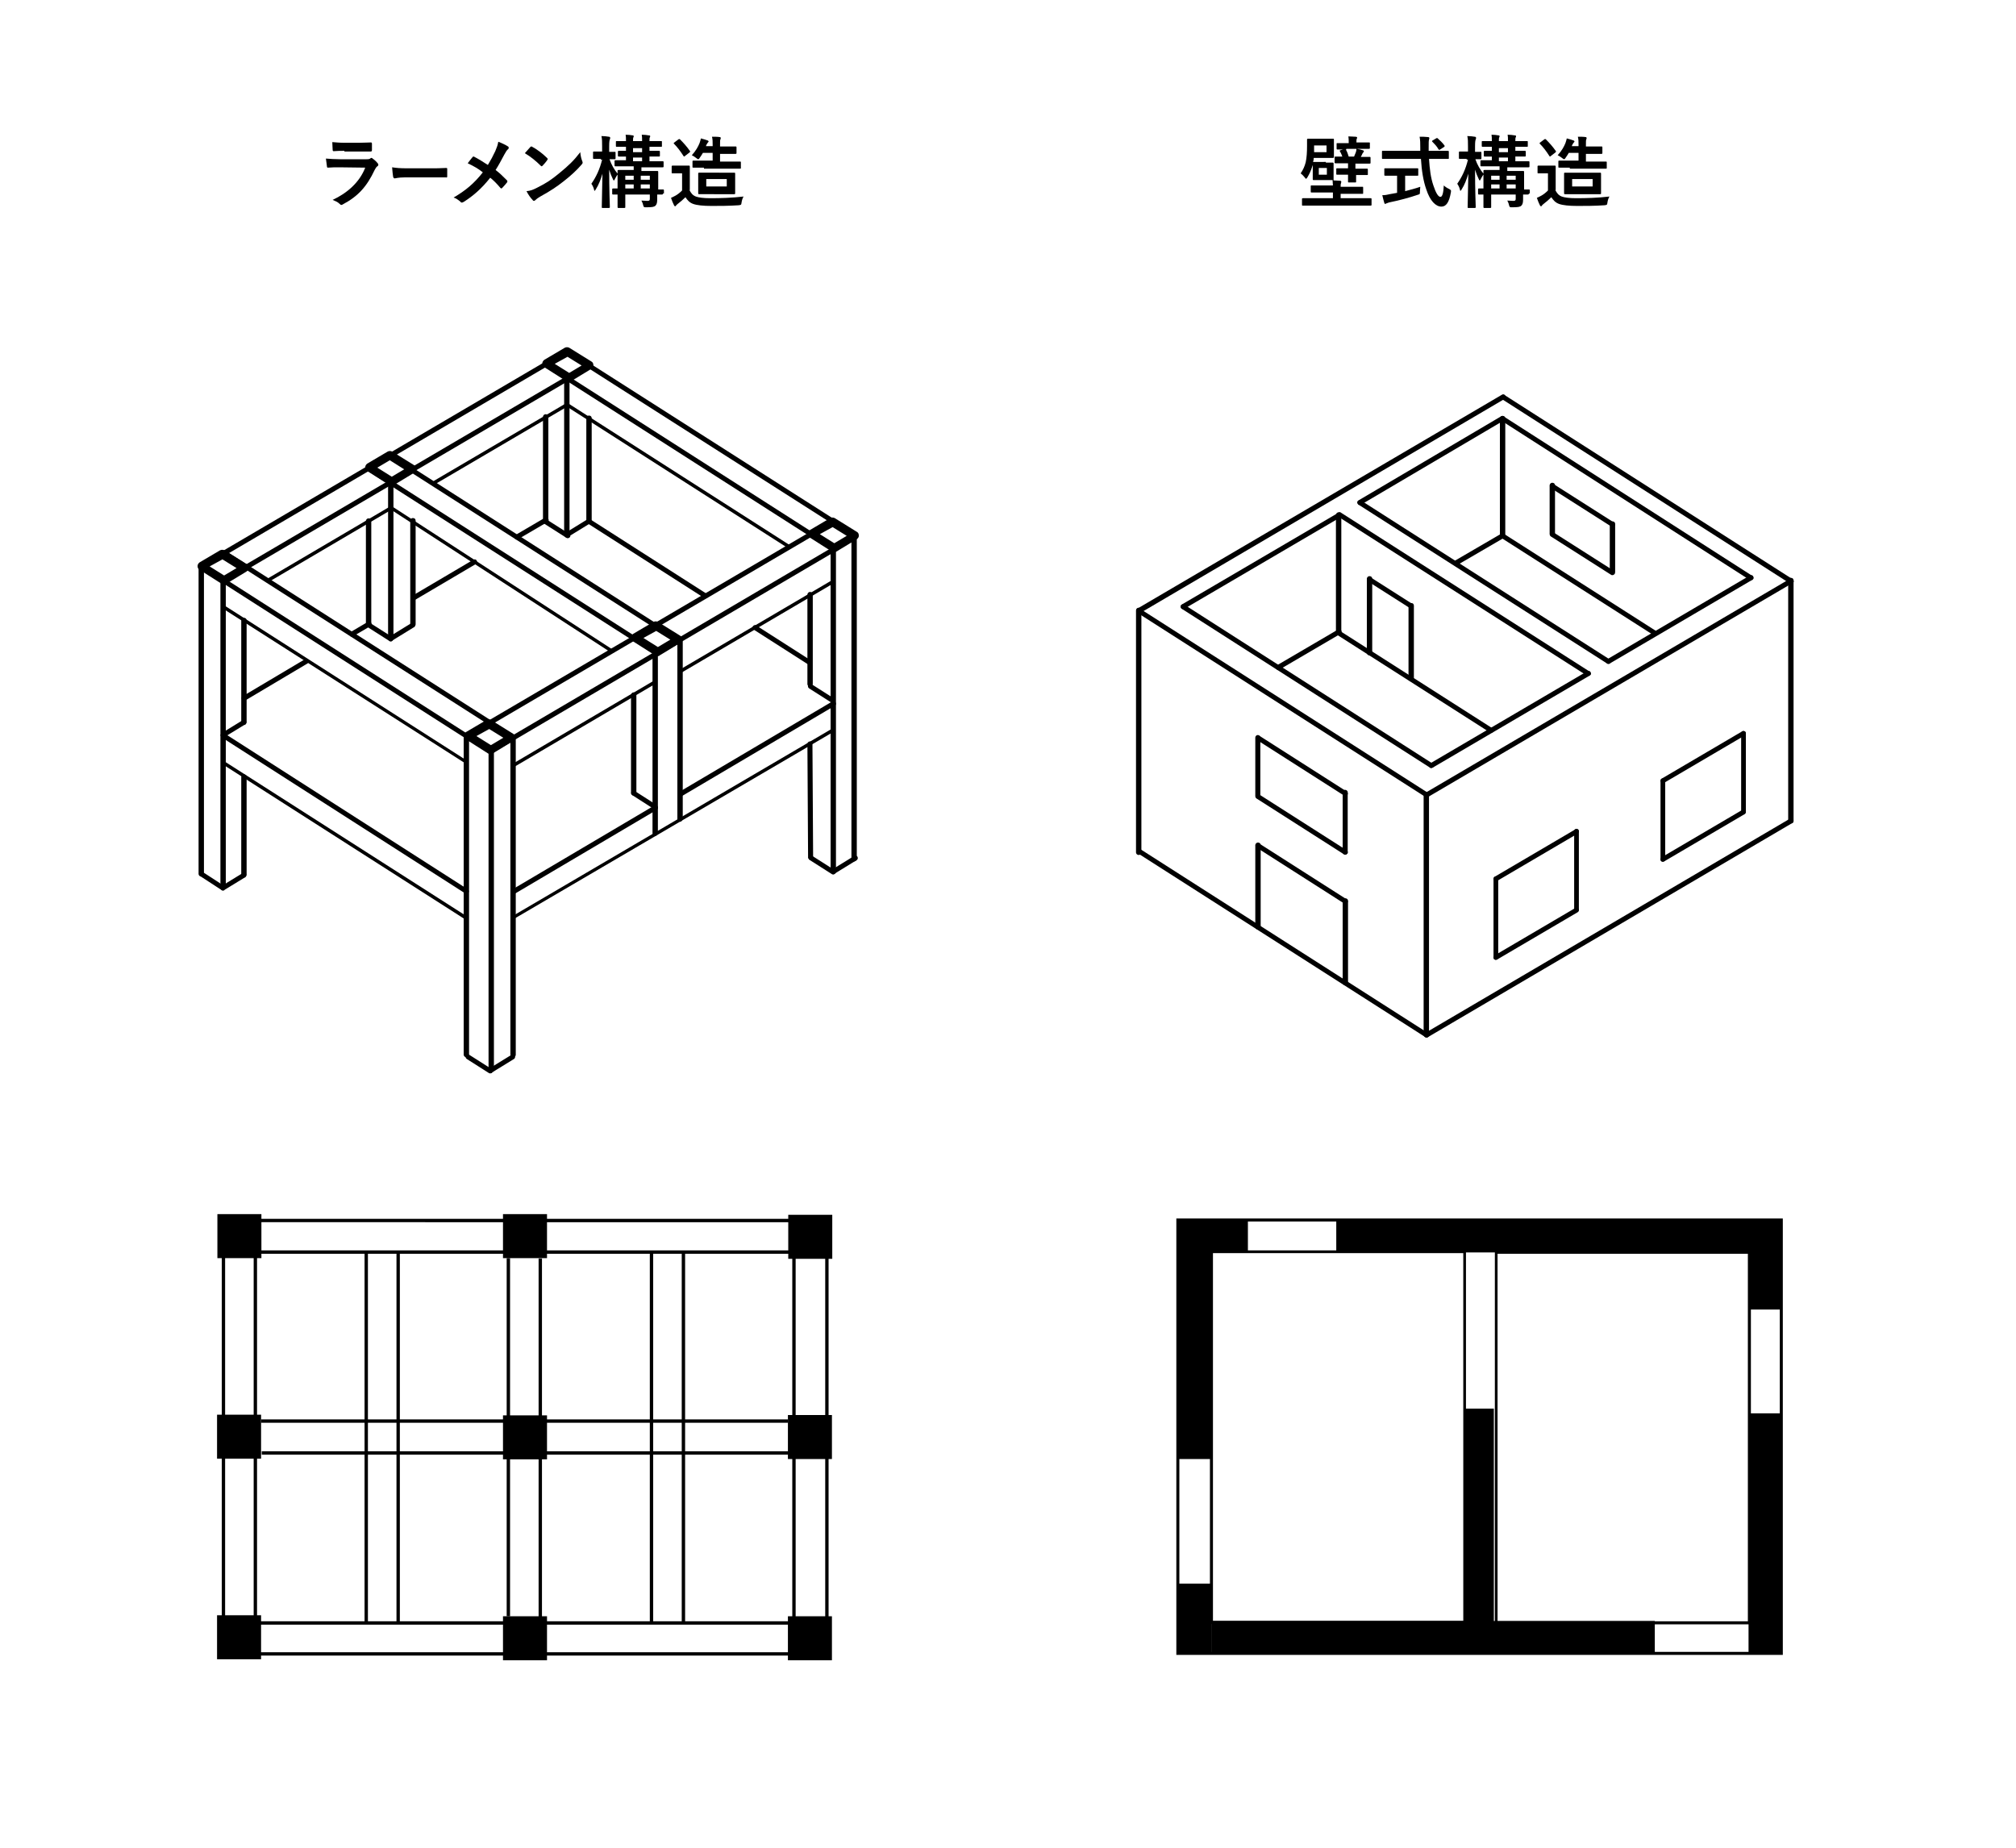 <?xml version="1.0" encoding="utf-8"?>
<!-- Generator: Adobe Illustrator 23.0.1, SVG Export Plug-In . SVG Version: 6.00 Build 0)  -->
<svg version="1.1" id="レイヤー_1" xmlns="http://www.w3.org/2000/svg" xmlns:xlink="http://www.w3.org/1999/xlink" x="0px"
	 y="0px" viewBox="0 0 600 550" style="enable-background:new 0 0 600 550;" xml:space="preserve">
<g>
	<path d="M338.9,254.5c-0.4,0-0.8-0.3-0.8-0.8v-72c0-0.4,0.3-0.8,0.8-0.8s0.8,0.3,0.8,0.8v72C339.7,254.2,339.3,254.5,338.9,254.5z"
		/>
	<path d="M424.6,237.3c-0.1,0-0.3,0-0.4-0.1l-85.7-54.8c-0.3-0.2-0.5-0.7-0.2-1c0.2-0.3,0.7-0.5,1-0.2l85.7,54.8
		c0.3,0.2,0.5,0.7,0.2,1C425.1,237.2,424.8,237.3,424.6,237.3z"/>
	<path d="M533,173.7c-0.1,0-0.3,0-0.4-0.1L447,118.8c-0.3-0.2-0.5-0.7-0.2-1c0.2-0.3,0.7-0.5,1-0.2l85.7,54.8c0.3,0.2,0.5,0.7,0.2,1
		C533.5,173.5,533.3,173.7,533,173.7z"/>
	<path d="M338.9,182.5c-0.3,0-0.5-0.1-0.6-0.4c-0.2-0.4-0.1-0.8,0.3-1L447,117.5c0.4-0.2,0.8-0.1,1,0.3c0.2,0.4,0.1,0.8-0.3,1
		l-108.4,63.7C339.2,182.5,339.1,182.5,338.9,182.5z"/>
	<path d="M424.5,237.4c-0.3,0-0.5-0.1-0.6-0.4c-0.2-0.4-0.1-0.8,0.3-1l108.5-63.7c0.4-0.2,0.8-0.1,1,0.3c0.2,0.4,0.1,0.8-0.3,1
		l-108.5,63.7C424.8,237.3,424.7,237.4,424.5,237.4z"/>
	<path d="M424.6,308.8c-0.1,0-0.3,0-0.4-0.1l-85.7-54.8c-0.3-0.2-0.5-0.7-0.2-1c0.2-0.3,0.7-0.5,1-0.2l85.7,54.8
		c0.3,0.2,0.5,0.7,0.2,1C425.1,308.7,424.9,308.8,424.6,308.8z"/>
	<path d="M424.6,308.8c-0.3,0-0.5-0.1-0.6-0.4c-0.2-0.4-0.1-0.8,0.3-1l108.4-63.7c0.4-0.2,0.8-0.1,1,0.3c0.2,0.4,0.1,0.8-0.3,1
		L425,308.7C424.9,308.8,424.7,308.8,424.6,308.8z"/>
	<path d="M424.5,308.8c-0.4,0-0.8-0.3-0.8-0.8v-71.5c0-0.4,0.3-0.8,0.8-0.8s0.8,0.3,0.8,0.8V308
		C425.3,308.4,424.9,308.8,424.5,308.8z"/>
	<path d="M533,245.1c-0.4,0-0.8-0.3-0.8-0.8l0-71.5c0-0.4,0.3-0.8,0.8-0.8s0.8,0.3,0.8,0.8l0,71.5
		C533.8,244.8,533.5,245.1,533,245.1z"/>
	<path d="M352.1,181.3c-0.3,0-0.5-0.1-0.6-0.4c-0.2-0.4-0.1-0.8,0.3-1l46.4-27.2c0.4-0.2,0.8-0.1,1,0.3c0.2,0.4,0.1,0.8-0.3,1
		l-46.4,27.2C352.3,181.3,352.2,181.3,352.1,181.3z"/>
	<path d="M426,228.6c-0.3,0-0.5-0.1-0.6-0.4c-0.2-0.4-0.1-0.8,0.3-1l46.7-27.4c0.4-0.2,0.8-0.1,1,0.3c0.2,0.4,0.1,0.8-0.3,1
		l-46.7,27.4C426.3,228.5,426.1,228.6,426,228.6z"/>
	<path d="M426,228.6c-0.1,0-0.3,0-0.4-0.1l-73.9-47.3c-0.3-0.2-0.5-0.7-0.2-1c0.2-0.3,0.7-0.5,1-0.2l73.9,47.3
		c0.3,0.2,0.5,0.7,0.2,1C426.5,228.4,426.2,228.6,426,228.6z"/>
	<path d="M521.1,172.7c-0.1,0-0.3,0-0.4-0.1l-73.9-47.4c-0.3-0.2-0.5-0.7-0.2-1c0.2-0.3,0.7-0.5,1-0.2l73.9,47.4
		c0.3,0.2,0.5,0.7,0.2,1C521.6,172.6,521.3,172.7,521.1,172.7z"/>
	<path d="M398.4,188.8c-0.4,0-0.8-0.3-0.8-0.8v-34.7c0-0.4,0.3-0.8,0.8-0.8s0.8,0.3,0.8,0.8v34.7
		C399.2,188.5,398.9,188.8,398.4,188.8z"/>
	<path d="M472.7,201.2c-0.1,0-0.3,0-0.4-0.1l-74-47.3c-0.3-0.2-0.5-0.7-0.2-1c0.2-0.3,0.7-0.5,1-0.2l74,47.3c0.3,0.2,0.5,0.7,0.2,1
		C473.2,201,472.9,201.2,472.7,201.2z"/>
	<path d="M478.7,197.6c-0.1,0-0.3,0-0.4-0.1l-74-47.3c-0.3-0.2-0.5-0.7-0.2-1s0.7-0.5,1-0.2l74,47.3c0.3,0.2,0.5,0.7,0.2,1
		C479.2,197.5,478.9,197.6,478.7,197.6z"/>
	<path d="M447.2,160.2c-0.4,0-0.8-0.3-0.8-0.8v-34.8c0-0.4,0.3-0.8,0.8-0.8s0.8,0.3,0.8,0.8v34.8
		C447.9,159.8,447.6,160.2,447.2,160.2z"/>
	<path d="M380.4,199.4c-0.3,0-0.5-0.1-0.6-0.4c-0.2-0.4-0.1-0.8,0.3-1l18.1-10.6c0.4-0.2,0.8-0.1,1,0.3c0.2,0.4,0.1,0.8-0.3,1
		l-18.1,10.6C380.6,199.4,380.5,199.4,380.4,199.4z"/>
	<path d="M443.8,218.1c-0.1,0-0.3,0-0.4-0.1L398,189c-0.3-0.2-0.5-0.7-0.2-1c0.2-0.3,0.7-0.5,1-0.2l45.4,29c0.3,0.2,0.5,0.7,0.2,1
		C444.3,218,444.1,218.1,443.8,218.1z"/>
	<path d="M404.7,150.3c-0.3,0-0.5-0.1-0.6-0.4c-0.2-0.4-0.1-0.8,0.3-1l42.4-25c0.4-0.2,0.8-0.1,1,0.3c0.2,0.4,0.1,0.8-0.3,1
		l-42.4,25C405,150.3,404.9,150.3,404.7,150.3z"/>
	<path d="M478.7,197.6c-0.3,0-0.5-0.1-0.6-0.4c-0.2-0.4-0.1-0.8,0.3-1l42.4-24.9c0.4-0.2,0.8-0.1,1,0.3c0.2,0.4,0.1,0.8-0.3,1
		l-42.4,24.9C479,197.6,478.8,197.6,478.7,197.6z"/>
	<path d="M374.4,237.7c-0.4,0-0.8-0.3-0.8-0.7l0-17.4c0-0.4,0.3-0.8,0.7-0.8h0c0.4,0,0.8,0.3,0.8,0.7l0,17.4
		C375.1,237.4,374.8,237.7,374.4,237.7L374.4,237.7z"/>
	<path d="M374.4,276.7c-0.4,0-0.8-0.3-0.8-0.8v-24.3c0-0.4,0.3-0.8,0.8-0.8s0.8,0.3,0.8,0.8v24.3
		C375.1,276.3,374.8,276.7,374.4,276.7z"/>
	<path d="M400.4,254.4c-0.4,0-0.8-0.3-0.8-0.7l0-17.8c0-0.4,0.3-0.8,0.7-0.8c0,0,0,0,0,0c0.4,0,0.8,0.3,0.8,0.7l0,17.8
		C401.1,254,400.8,254.4,400.4,254.4C400.4,254.4,400.4,254.4,400.4,254.4z"/>
	<path d="M400.4,293.3c-0.4,0-0.8-0.3-0.8-0.8v-24.3c0-0.4,0.3-0.8,0.8-0.8s0.8,0.3,0.8,0.8v24.3C401.1,293,400.8,293.3,400.4,293.3
		z"/>
	<path d="M400.4,236.9c-0.1,0-0.3,0-0.4-0.1l-26-16.6c-0.3-0.2-0.5-0.7-0.2-1c0.2-0.3,0.7-0.5,1-0.2l26,16.6c0.3,0.2,0.5,0.7,0.2,1
		C400.9,236.8,400.6,236.9,400.4,236.9z"/>
	<path d="M400.4,254.4c-0.1,0-0.3,0-0.4-0.1l-26-16.6c-0.3-0.2-0.5-0.7-0.2-1c0.2-0.3,0.7-0.5,1-0.2l26,16.6c0.3,0.2,0.5,0.7,0.2,1
		C400.9,254.2,400.6,254.4,400.4,254.4z"/>
	<path d="M400.4,269c-0.1,0-0.3,0-0.4-0.1l-26-16.6c-0.3-0.2-0.5-0.7-0.2-1c0.2-0.3,0.7-0.5,1-0.2l26,16.6c0.3,0.2,0.5,0.7,0.2,1
		C400.9,268.9,400.6,269,400.4,269z"/>
	<path d="M518.9,242.3c-0.4,0-0.7-0.3-0.7-0.7v-23.3c0-0.4,0.3-0.7,0.7-0.7s0.7,0.3,0.7,0.7v23.3C519.6,242,519.3,242.3,518.9,242.3
		z"/>
	<path d="M494.9,256.5c-0.4,0-0.7-0.3-0.7-0.7v-23.4c0-0.4,0.3-0.7,0.7-0.7s0.7,0.3,0.7,0.7v23.4
		C495.6,256.2,495.3,256.5,494.9,256.5z"/>
	<path d="M462,159.7c-0.4,0-0.8-0.3-0.8-0.8v-14.4c0-0.4,0.3-0.8,0.8-0.8s0.8,0.3,0.8,0.8V159C462.8,159.4,462.4,159.7,462,159.7z"
		/>
	<path d="M479.9,156.8c-0.1,0-0.3,0-0.4-0.1l-17.9-11.4c-0.3-0.2-0.5-0.7-0.2-1c0.2-0.3,0.7-0.5,1-0.2l17.9,11.4
		c0.3,0.2,0.5,0.7,0.2,1C480.4,156.6,480.2,156.8,479.9,156.8z"/>
	<path d="M494.9,256.5c-0.2,0-0.5-0.1-0.6-0.3c-0.2-0.3-0.1-0.8,0.2-1l24-14.1c0.3-0.2,0.8-0.1,1,0.2c0.2,0.3,0.1,0.8-0.2,1
		l-24,14.1C495.1,256.4,495,256.5,494.9,256.5z"/>
	<path d="M494.9,233.1c-0.2,0-0.5-0.1-0.6-0.3c-0.2-0.3-0.1-0.8,0.2-1l24-14.1c0.3-0.2,0.8-0.1,1,0.2c0.2,0.3,0.1,0.8-0.2,1
		l-24,14.1C495.1,233.1,495,233.1,494.9,233.1z"/>
	<path d="M479.9,171.2c-0.1,0-0.3,0-0.4-0.1l-17.9-11.4c-0.3-0.2-0.5-0.7-0.2-1c0.2-0.3,0.7-0.5,1-0.2l17.9,11.4
		c0.3,0.2,0.5,0.7,0.2,1C480.4,171,480.2,171.2,479.9,171.2z"/>
	<path d="M479.9,170.9c-0.4,0-0.8-0.3-0.8-0.8V156c0-0.4,0.3-0.8,0.8-0.8s0.8,0.3,0.8,0.8v14.1C480.7,170.6,480.3,170.9,479.9,170.9
		z"/>
	<path d="M407.6,195.1c-0.4,0-0.8-0.3-0.8-0.8v-22c0-0.4,0.3-0.8,0.8-0.8s0.8,0.3,0.8,0.8v22C408.4,194.8,408,195.1,407.6,195.1z"/>
	<path d="M420,181.1c-0.1,0-0.3,0-0.4-0.1l-12.4-7.9c-0.3-0.2-0.5-0.7-0.2-1c0.2-0.3,0.7-0.5,1-0.2l12.4,7.9c0.3,0.2,0.5,0.7,0.2,1
		C420.5,180.9,420.3,181.1,420,181.1z"/>
	<path d="M420,202.8c-0.4,0-0.8-0.3-0.8-0.8v-21.7c0-0.4,0.3-0.8,0.8-0.8s0.8,0.3,0.8,0.8V202C420.8,202.4,420.5,202.8,420,202.8z"
		/>
	<path d="M469.2,271.5c-0.4,0-0.7-0.3-0.7-0.7v-23.4c0-0.4,0.3-0.7,0.7-0.7s0.7,0.3,0.7,0.7v23.4
		C469.9,271.2,469.6,271.5,469.2,271.5z"/>
	<path d="M445.2,285.7c-0.4,0-0.7-0.3-0.7-0.7v-23.4c0-0.4,0.3-0.7,0.7-0.7s0.7,0.3,0.7,0.7V285
		C445.9,285.4,445.6,285.7,445.2,285.7z"/>
	<path d="M445.2,285.7c-0.2,0-0.5-0.1-0.6-0.3c-0.2-0.3-0.1-0.8,0.2-1l24-14.1c0.3-0.2,0.8-0.1,1,0.2c0.2,0.3,0.1,0.8-0.2,1
		l-24,14.1C445.4,285.6,445.3,285.7,445.2,285.7z"/>
	<path d="M445.2,262.3c-0.2,0-0.5-0.1-0.6-0.3c-0.2-0.3-0.1-0.8,0.2-1l24-14.1c0.3-0.2,0.8-0.1,1,0.2c0.2,0.3,0.1,0.8-0.2,1
		l-24,14.1C445.4,262.3,445.3,262.3,445.2,262.3z"/>
	<path d="M433.3,168.3c-0.3,0-0.5-0.1-0.6-0.4c-0.2-0.4-0.1-0.8,0.3-1l13.9-8.1c0.4-0.2,0.8-0.1,1,0.3c0.2,0.4,0.1,0.8-0.3,1
		l-13.9,8.1C433.6,168.3,433.4,168.3,433.3,168.3z"/>
	<path d="M492.6,189.2c-0.1,0-0.3,0-0.4-0.1l-45.4-29c-0.3-0.2-0.5-0.7-0.2-1c0.2-0.3,0.7-0.5,1-0.2l45.4,29c0.3,0.2,0.5,0.7,0.2,1
		C493.1,189.1,492.8,189.2,492.6,189.2z"/>
</g>
<g>
	<path d="M246.6,492.8H66v-130h180.6V492.8z M67,491.8h178.6v-128H67V491.8z"/>
	<path d="M236.8,483.6H75.5V372.2h161.3V483.6z M76.5,482.6h159.3V373.2H76.5V482.6z"/>
	<rect x="64.7" y="361.4" width="13.1" height="13.1"/>
	<rect x="234.6" y="361.6" width="13.1" height="13.1"/>
	<rect x="64.6" y="480.8" width="13.1" height="13.1"/>
	<rect x="234.5" y="481.1" width="13.1" height="13.1"/>
	<rect x="149.7" y="361.4" width="13.1" height="13.1"/>
	<rect x="149.7" y="481.1" width="13.1" height="13.1"/>
	<rect x="64.6" y="421.1" width="13.1" height="13.1"/>
	<rect x="234.5" y="421.2" width="13.1" height="13.1"/>
	<rect x="77.7" y="422.5" width="156.8" height="1"/>
	<rect x="77.9" y="432" width="156.8" height="1"/>
	<rect x="150.8" y="374.5" width="1" height="106.6"/>
	<rect x="160.3" y="374.6" width="1" height="106.6"/>
	<rect x="149.7" y="421.3" width="13.1" height="13.1"/>
	<rect x="108.5" y="373.1" width="1" height="109.9"/>
	<rect x="118" y="373.2" width="1" height="109.9"/>
	<rect x="193.4" y="372.7" width="1" height="110.2"/>
	<rect x="202.9" y="372.8" width="1" height="110.2"/>
</g>
<g>
	<path d="M530.6,492.6H350.1V362.7h180.5V492.6z M351,491.7h178.7V363.6H351V491.7z"/>
	<path d="M436.3,483.4h-76.2V372.2h76.2V483.4z M361,482.5h74.5V373H361V482.5z"/>
	<path d="M521.1,483.5h-76.2V372.3h76.2V483.5z M445.7,482.6h74.5V373.2h-74.5V482.6z"/>
	<rect x="350.6" y="363.2" width="9.9" height="71.1"/>
	<rect x="350.3" y="363.2" width="21.1" height="9.4"/>
	<rect x="397.7" y="363.2" width="132.5" height="9.6"/>
	<rect x="350.6" y="471.4" width="9.9" height="20.8"/>
	<rect x="360.5" y="482.5" width="132" height="9.6"/>
	<rect x="520.6" y="363.1" width="9.5" height="26.7"/>
	<rect x="435.6" y="419.3" width="9" height="73"/>
	<rect x="520.4" y="420.7" width="9.9" height="71.1"/>
</g>
<g>
	<path d="M101,49.8c-1.1,0-2.3,0-3.4,0.1c-0.2,0-0.3-0.1-0.3-0.4c-0.1-0.6-0.2-1.4-0.3-2.3c1.3,0.1,2.7,0.2,4.2,0.2h7.9
		c0.4,0,0.9,0,1.2-0.3c0.1-0.1,0.2-0.1,0.3-0.1c0.1,0,0.2,0.1,0.3,0.2c0.6,0.4,1.2,1,1.5,1.4c0.2,0.2,0.2,0.3,0.2,0.5
		c0,0.1-0.1,0.3-0.3,0.4c-0.4,0.3-0.5,0.6-0.8,1.1c-2.3,4.9-4.9,7.8-9.4,10.2c-0.2,0.1-0.3,0.2-0.5,0.2c-0.2,0-0.3-0.1-0.5-0.3
		c-0.6-0.6-1.4-0.9-2.1-1.2c4.3-2,8-5.2,9.7-9.6L101,49.8z M102.5,44.9c-1,0-2.2,0-3.2,0.1c-0.2,0-0.3-0.1-0.3-0.5
		C99,44,98.9,43,98.9,42.3c1.4,0.1,2.1,0.2,3.8,0.2h4.1c1.5,0,2.7-0.1,3.6-0.1c0.2,0,0.3,0.1,0.3,0.4c0,0.6,0,1.2,0,1.8
		c0,0.4-0.1,0.5-0.4,0.5c-0.8,0-1.8,0-3.2,0H102.5z"/>
	<path d="M120.5,52.8c-2,0-2.8,0.3-3,0.3c-0.2,0-0.4-0.1-0.5-0.5c-0.1-0.5-0.2-1.6-0.3-2.8c1.3,0.2,2.4,0.3,4.5,0.3h6.7
		c1.6,0,3.2,0,4.8-0.1c0.3,0,0.4,0,0.4,0.3c0,0.7,0,1.5,0,2.2c0,0.3-0.1,0.4-0.4,0.3c-1.6,0-3.1,0-4.6,0H120.5z"/>
	<path d="M147.4,45c0.5-1.2,0.7-1.7,0.9-2.8c1.1,0.4,2.3,1,2.9,1.4c0.2,0.1,0.2,0.3,0.2,0.4c0,0.2-0.1,0.4-0.3,0.5
		c-0.3,0.3-0.5,0.6-1,1.5c-0.9,1.7-1.7,3.2-2.6,4.6c1.3,1,1.9,1.6,3.4,3.1c0.1,0.1,0.1,0.2,0.1,0.3c0,0.1,0,0.2-0.1,0.3
		c-0.5,0.6-0.9,1.1-1.4,1.6c-0.1,0.1-0.2,0.2-0.3,0.2c-0.1,0-0.2-0.1-0.3-0.2c-1.1-1.3-2-2.2-3-3c-2.6,3.3-5.2,5.5-7.9,7.2
		c-0.2,0.1-0.4,0.2-0.5,0.2c-0.2,0-0.3,0-0.4-0.2c-0.7-0.6-1.4-1.1-2.1-1.3c3.6-2.1,6.1-4.2,8.7-7.5c-1.4-1.1-2.6-1.8-4.5-2.7
		c0.7-0.9,1.2-1.6,1.5-1.9c0.1-0.1,0.1-0.1,0.2-0.1c0.1,0,0.2,0,0.3,0.1c1.2,0.6,2.6,1.5,4,2.4C146.1,47.6,146.7,46.5,147.4,45z"/>
	<path d="M157.8,43.8c0.1-0.1,0.2-0.2,0.3-0.2c0.1,0,0.2,0,0.3,0.1c1.2,0.6,3.1,2,4.4,3.3c0.1,0.1,0.2,0.2,0.2,0.3
		c0,0.1,0,0.2-0.1,0.3c-0.3,0.5-1.1,1.4-1.4,1.7c-0.1,0.1-0.2,0.2-0.3,0.2s-0.2-0.1-0.3-0.2c-1.4-1.4-3-2.7-4.7-3.7
		C156.7,45,157.4,44.3,157.8,43.8z M159.8,55.9c2.8-1.4,4.3-2.4,6.6-4.3c2.8-2.3,4.3-3.7,6.3-6.3c0.1,1.2,0.3,1.9,0.6,2.7
		c0.1,0.2,0.1,0.3,0.1,0.4c0,0.2-0.1,0.4-0.4,0.7c-1.2,1.4-3.2,3.3-5.3,4.9c-1.9,1.5-3.8,2.8-6.9,4.5c-1,0.6-1.3,0.9-1.5,1.1
		c-0.1,0.1-0.3,0.2-0.4,0.2c-0.1,0-0.3-0.1-0.4-0.3c-0.6-0.6-1.3-1.6-1.8-2.6C157.9,56.8,158.6,56.5,159.8,55.9z"/>
	<path d="M178.8,47.3c-1.4,0-1.9,0-2,0c-0.2,0-0.3,0-0.3-0.3v-1.6c0-0.2,0-0.3,0.3-0.3c0.1,0,0.6,0,2,0h0.4v-1.5
		c0-1.4,0-2.2-0.2-3.1c0.9,0,1.5,0.1,2.2,0.2c0.2,0,0.4,0.1,0.4,0.3c0,0.2,0,0.3-0.1,0.5c-0.1,0.3-0.2,0.6-0.2,2.2v1.5
		c1.1,0,1.5,0,1.7,0c0.2,0,0.2,0,0.2,0.3v1.6c0,0.2,0,0.3-0.2,0.3c-0.1,0-0.5,0-1.6,0c0.6,1.7,1.4,3.1,2.5,4.4
		c-0.3,0.4-0.6,0.9-0.9,1.5c-0.1,0.3-0.2,0.4-0.3,0.4c-0.1,0-0.2-0.1-0.3-0.4c-0.4-0.8-0.8-1.8-1.1-2.8c0,5.9,0.2,10.7,0.2,11.1
		c0,0.2,0,0.3-0.3,0.3h-1.8c-0.3,0-0.3,0-0.3-0.3c0-0.3,0.1-4.7,0.2-9.9c-0.5,1.7-1.1,3.3-2,4.7c-0.1,0.2-0.3,0.4-0.3,0.4
		c-0.1,0-0.2-0.1-0.2-0.4c-0.2-0.7-0.5-1.3-0.8-1.7c1.4-2,2.5-4.3,3.2-7.2H178.8z M197.3,57.6c0,0.2,0,0.3-0.3,0.3
		c-0.1,0-0.5,0-1.4,0c0,0.5,0,1,0,1.4c0,0.9-0.1,1.5-0.5,1.9c-0.4,0.4-1,0.5-2.8,0.5c-0.7,0-0.7,0-0.9-0.7c-0.1-0.5-0.3-0.9-0.5-1.3
		c0.6,0,1.2,0.1,1.8,0.1c0.6,0,0.7-0.2,0.7-0.6v-1.3h-7.3v1.2c0,1.6,0,2.4,0,2.5c0,0.2,0,0.3-0.3,0.3h-1.7c-0.2,0-0.3,0-0.3-0.3
		c0-0.1,0-0.8,0-2.5v-1.2c-0.8,0-1.2,0-1.3,0c-0.2,0-0.3,0-0.3-0.3v-1.2c0-0.2,0-0.3,0.3-0.3c0.1,0,0.5,0,1.3,0v-2.6
		c0-1.7,0-2.4,0-2.6c0-0.2,0-0.3,0.3-0.3c0.2,0,0.9,0,3,0h1.5v-1.1h-2.3c-2.2,0-3,0-3.1,0c-0.2,0-0.3,0-0.3-0.3v-1.2
		c0-0.2,0-0.3,0.3-0.3c0.1,0,0.9,0,3.1,0v-1.1c-1.4,0-2,0-2.1,0c-0.2,0-0.3,0-0.3-0.3v-1.1c0-0.2,0-0.3,0.3-0.3c0.1,0,0.7,0,2.1,0
		v-1.2c-1.8,0-2.6,0-2.7,0c-0.2,0-0.3,0-0.3-0.3v-1.1c0-0.3,0-0.3,0.3-0.3c0.1,0,0.8,0,2.7,0c0-0.9,0-1.4-0.1-1.9
		c0.8,0,1.5,0.1,2.1,0.2c0.2,0,0.3,0.1,0.3,0.2c0,0.2,0,0.3-0.1,0.4c-0.1,0.2-0.1,0.5-0.1,1.1h2.7c0-0.9,0-1.4-0.1-1.9
		c0.8,0,1.5,0.1,2.1,0.2c0.3,0,0.4,0.1,0.4,0.2c0,0.2,0,0.3-0.1,0.4c-0.1,0.2-0.1,0.5-0.1,1.1h0.4c2.2,0,3,0,3.1,0
		c0.2,0,0.2,0,0.2,0.3v1.1c0,0.3,0,0.3-0.2,0.3c-0.1,0-0.9,0-3.1,0h-0.4v1.2c2,0,2.7,0,2.8,0c0.2,0,0.3,0,0.3,0.3v1.1
		c0,0.2,0,0.3-0.3,0.3c-0.1,0-0.9,0-2.8,0V48h0.8c2.2,0,3,0,3.1,0c0.2,0,0.3,0,0.3,0.3v1.2c0,0.2,0,0.3-0.3,0.3c-0.1,0-0.9,0-3.1,0
		h-3.2v1.1h1.7c2.1,0,2.8,0,3,0c0.2,0,0.3,0,0.3,0.3c0,0.1,0,1,0,2.8v2.4c0.9,0,1.4,0,1.4,0c0.2,0,0.3,0,0.3,0.3V57.6z M188.6,53.5
		v-1.2h-2.5v1.2H188.6z M188.6,56.1v-1.2h-2.5v1.2H188.6z M191.1,45.3v-1.2h-2.7v1.2H191.1z M191.1,48v-1.1h-2.7V48H191.1z
		 M190.7,52.3v1.2h2.7v-1.2H190.7z M193.4,56.1v-1.2h-2.7v1.2H193.4z"/>
	<path d="M205.2,56.6c0.5,0.9,0.9,1.5,1.9,1.9c0.8,0.3,2.3,0.5,4.3,0.5c3,0,6.5-0.1,9.9-0.5c-0.3,0.5-0.5,1.1-0.6,1.8
		c-0.1,0.7-0.1,0.7-0.9,0.8c-2.9,0.2-5.7,0.2-8.1,0.2c-2.4,0-4.3-0.2-5.4-0.6c-1.1-0.4-1.7-1.1-2.3-2c-0.7,0.7-1.5,1.4-2.3,2
		c-0.2,0.2-0.4,0.3-0.5,0.5c-0.1,0.2-0.2,0.2-0.3,0.2c-0.1,0-0.2-0.1-0.3-0.3c-0.3-0.6-0.6-1.3-0.9-2.2c0.6-0.3,0.9-0.4,1.4-0.7
		c0.7-0.4,1.3-0.9,1.9-1.5v-5.1h-1.1c-1.2,0-1.5,0-1.7,0c-0.3,0-0.3,0-0.3-0.3v-1.7c0-0.2,0-0.3,0.3-0.3c0.1,0,0.4,0,1.7,0h1.4
		c1.2,0,1.6,0,1.7,0c0.2,0,0.3,0,0.3,0.3c0,0.1,0,0.8,0,2.2V56.6z M201.9,41.5c0.1-0.1,0.2-0.1,0.3-0.1c0.1,0,0.1,0,0.2,0.1
		c1,1,2,2.1,2.9,3.4c0.2,0.2,0.1,0.3-0.1,0.5l-1.3,1c-0.1,0.1-0.2,0.2-0.3,0.2c-0.1,0-0.1-0.1-0.2-0.2c-0.9-1.4-1.8-2.6-2.8-3.6
		c-0.2-0.2-0.1-0.2,0.1-0.4L201.9,41.5z M209.5,49.9c-2.2,0-3,0-3.1,0c-0.3,0-0.3,0-0.3-0.2v-1.6c0-0.2,0-0.3,0.3-0.3
		c0.1,0,0.9,0,3.1,0h2.6v-2.3h-2.9c-0.3,0.5-0.6,1-0.9,1.4c-0.2,0.3-0.3,0.5-0.5,0.5c-0.1,0-0.3-0.1-0.5-0.3c-0.5-0.4-1-0.7-1.4-0.9
		c1.2-1.3,1.9-2.6,2.3-3.6c0.2-0.5,0.3-1,0.4-1.4c0.8,0.2,1.4,0.4,2,0.6c0.2,0.1,0.3,0.2,0.3,0.3c0,0.1-0.1,0.2-0.2,0.3
		c-0.1,0.1-0.3,0.4-0.5,0.8l-0.1,0.3h2v-0.4c0-1,0-1.6-0.2-2.4c0.9,0,1.7,0,2.3,0.1c0.2,0,0.3,0.1,0.3,0.3s0,0.2-0.1,0.4
		c-0.1,0.2-0.1,0.6-0.1,1.6v0.5h1.8c2,0,2.7,0,2.8,0c0.2,0,0.3,0,0.3,0.3v1.6c0,0.2,0,0.3-0.3,0.3c-0.1,0-0.8,0-2.8,0h-1.8v2.3h2.7
		c2.2,0,3,0,3.2,0c0.3,0,0.3,0,0.3,0.3v1.6c0,0.2,0,0.2-0.3,0.2c-0.1,0-0.9,0-3.2,0H209.5z M215.6,51.4c2,0,2.7,0,2.9,0
		c0.2,0,0.3,0,0.3,0.3c0,0.1,0,0.6,0,1.8v2.2c0,1.2,0,1.6,0,1.8c0,0.2,0,0.3-0.3,0.3c-0.1,0-0.9,0-2.9,0H211c-2,0-2.7,0-2.9,0
		c-0.2,0-0.3,0-0.3-0.3c0-0.2,0-0.6,0-1.8v-2.2c0-1.2,0-1.6,0-1.8c0-0.2,0-0.3,0.3-0.3c0.2,0,0.9,0,2.9,0H215.6z M216.3,53.3h-6.1
		v2.2h6.1V53.3z"/>
</g>
<g>
	<path d="M394.6,48.4c1.4,0,1.8,0,2,0c0.2,0,0.3,0,0.3,0.3c0,0.1,0,0.6,0,1.7v1.6c0,1.1,0,1.5,0,1.7c0.7,0,1.3,0.1,1.9,0.1
		c0.2,0,0.4,0.1,0.4,0.3c0,0.2-0.1,0.3-0.1,0.5c-0.1,0.2-0.1,0.4-0.1,1h3.3c2.3,0,3,0,3.2,0c0.2,0,0.2,0,0.2,0.3v1.5
		c0,0.3,0,0.3-0.2,0.3c-0.1,0-0.9,0-3.2,0h-3.3V59h6c2,0,2.7,0,2.9,0c0.2,0,0.3,0,0.3,0.3v1.6c0,0.2,0,0.3-0.3,0.3
		c-0.1,0-0.8,0-2.9,0h-14.3c-2,0-2.7,0-2.9,0c-0.3,0-0.3,0-0.3-0.3v-1.6c0-0.2,0-0.3,0.3-0.3c0.1,0,0.8,0,2.9,0h6v-1.7h-3.1
		c-2.3,0-3,0-3.2,0c-0.2,0-0.3,0-0.3-0.3v-1.5c0-0.3,0-0.3,0.3-0.3c0.1,0,0.9,0,3.2,0h3.1c0-0.6-0.1-1.1-0.1-1.6c-0.3,0-0.7,0-1.7,0
		h-2c-1.4,0-1.8,0-1.9,0c-0.2,0-0.3,0-0.3-0.3c0-0.1,0-0.6,0-1.6v-1.7c0-0.4,0-0.7,0-0.9l-0.2,0.6c-0.3,1-0.8,2.1-1.4,3.1
		c-0.2,0.3-0.3,0.4-0.4,0.4s-0.2-0.1-0.4-0.4c-0.4-0.5-0.9-1-1.2-1.2c0.7-1,1.2-2.1,1.5-3.3c0.3-1.3,0.4-3.1,0.4-4.8
		c0-1.2,0-1.8,0-1.9c0-0.2,0-0.3,0.3-0.3c0.1,0,0.7,0,2.3,0h2.8c1.7,0,2.2,0,2.3,0c0.3,0,0.3,0,0.3,0.3c0,0.2,0,0.6,0,1.6v1.9
		c0,1.1,0,1.5,0,1.6c0,0.2,0,0.3-0.3,0.3c-0.1,0-0.7,0-2.3,0h-3.4c0,0.4-0.1,0.8-0.2,1.2c0.2,0,0.6,0,2,0H394.6z M394.7,43.3h-3.6
		V44c0,0.5,0,0.9,0,1.3h3.7V43.3z M394.9,50h-2.4v2h2.4V50z M403.6,52c0,1.3,0,1.8,0,2c0,0.3,0,0.3-0.3,0.3h-1.8
		c-0.3,0-0.3,0-0.3-0.3c0-0.1,0-0.7,0-2h-0.6c-1.9,0-2.5,0-2.6,0c-0.2,0-0.3,0-0.3-0.2v-1.4c0-0.3,0-0.3,0.3-0.3c0.1,0,0.7,0,2.6,0
		h0.6v-1.5h-0.9c-2,0-2.7,0-2.8,0c-0.2,0-0.3,0-0.3-0.3v-1.4c0-0.2,0-0.3,0.3-0.3c0.1,0,0.7,0,2,0c-0.2-0.5-0.4-1.1-0.7-1.5
		c-0.1-0.3-0.1-0.3,0.2-0.4l1-0.3c0.3-0.1,0.4-0.1,0.6,0.2c0.3,0.5,0.6,1.3,0.8,2h1.6c0.2-0.4,0.3-0.8,0.5-1.2
		c0.1-0.3,0.2-0.6,0.2-1.1c0.8,0.1,1.3,0.2,1.8,0.4c0.3,0.1,0.4,0.1,0.4,0.3c0,0.2,0,0.2-0.1,0.3c-0.1,0.1-0.2,0.2-0.3,0.4
		c-0.1,0.3-0.3,0.6-0.5,1c1.8,0,2.4,0,2.6,0c0.2,0,0.3,0,0.3,0.3v1.4c0,0.2,0,0.3-0.3,0.3c-0.1,0-0.8,0-2.8,0h-1.4v1.5h0.8
		c1.8,0,2.5,0,2.6,0c0.2,0,0.3,0,0.3,0.3v1.4c0,0.2,0,0.2-0.3,0.2c-0.1,0-0.8,0-2.6,0H403.6z M400.7,44.5c-1.9,0-2.5,0-2.6,0
		c-0.2,0-0.3,0-0.3-0.3v-1.4c0-0.2,0-0.2,0.3-0.2c0.1,0,0.7,0,2.6,0h0.7v-0.2c0-0.7,0-1.3-0.1-1.8c0.9,0,1.5,0.1,2.2,0.1
		c0.2,0,0.4,0.1,0.4,0.2c0,0.1,0,0.3-0.1,0.4c-0.1,0.2-0.1,0.6-0.1,1.1v0h1.1c1.9,0,2.5,0,2.6,0c0.3,0,0.3,0,0.3,0.2v1.4
		c0,0.2,0,0.3-0.3,0.3c-0.1,0-0.8,0-2.7,0H400.7z"/>
	<path d="M414.4,47.3c-2.1,0-2.8,0-2.9,0c-0.2,0-0.2,0-0.2-0.3v-1.8c0-0.3,0-0.3,0.2-0.3c0.1,0,0.9,0,2.9,0h8.3c0-0.3,0-0.6,0-0.9
		c0-1.5,0-2.2-0.2-3.3c0.8,0,1.7,0,2.5,0.1c0.2,0,0.4,0.1,0.4,0.3c0,0.2-0.1,0.3-0.1,0.5c-0.1,0.3-0.1,0.8-0.1,2.3v1h2.8
		c2.1,0,2.8,0,2.9,0c0.2,0,0.3,0,0.3,0.3v1.8c0,0.3,0,0.3-0.3,0.3c-0.1,0-0.9,0-2.9,0h-2.7c0.2,3,0.5,5.6,1.3,7.9
		c0.7,2.1,1.4,3.4,2.1,3.4c0.6,0,0.9-1.3,1-3.4c0.3,0.3,1,0.8,1.5,1c0.7,0.4,0.7,0.4,0.6,1.1c-0.5,2.9-1.4,4.2-2.8,4.2
		c-1.7,0-3.4-1.7-4.5-5.1c-0.9-2.5-1.4-5.7-1.6-9.1H414.4z M418.2,52.4v4.5c1.5-0.4,3.1-0.8,4.5-1.3c0,0.4-0.1,1-0.1,1.4
		c0,0.8,0,0.8-0.7,1c-2.3,0.8-5.7,1.7-8.2,2.2c-0.6,0.1-0.8,0.3-1,0.3c-0.2,0.1-0.3,0.2-0.4,0.2c-0.1,0-0.3-0.1-0.3-0.3
		c-0.2-0.6-0.4-1.5-0.6-2.3c0.8,0,1.4-0.1,2.2-0.3l2.2-0.4v-5.1H415c-2,0-2.6,0-2.7,0c-0.2,0-0.3,0-0.3-0.2v-1.7
		c0-0.3,0-0.3,0.3-0.3c0.1,0,0.8,0,2.7,0h4.1c1.9,0,2.6,0,2.7,0c0.3,0,0.3,0,0.3,0.3v1.7c0,0.2,0,0.2-0.3,0.2c-0.1,0-0.8,0-2.7,0
		H418.2z M427.4,41.2c0.1-0.1,0.2-0.1,0.3-0.1s0.1,0,0.2,0.1c0.7,0.6,1.4,1.3,2,2.1c0.1,0.2,0.1,0.3-0.2,0.5l-1.1,0.7
		c-0.1,0.1-0.2,0.1-0.3,0.1c-0.1,0-0.1-0.1-0.2-0.2c-0.5-0.9-1.2-1.6-1.8-2.2c-0.2-0.2-0.1-0.3,0.1-0.4L427.4,41.2z"/>
	<path d="M436.5,47.3c-1.4,0-1.9,0-2,0c-0.2,0-0.3,0-0.3-0.3v-1.6c0-0.2,0-0.3,0.3-0.3c0.1,0,0.6,0,2,0h0.4v-1.5
		c0-1.4,0-2.2-0.2-3.1c0.9,0,1.5,0.1,2.2,0.2c0.2,0,0.4,0.1,0.4,0.3c0,0.2,0,0.3-0.1,0.5c-0.1,0.3-0.2,0.6-0.2,2.2v1.5
		c1.1,0,1.5,0,1.7,0c0.2,0,0.2,0,0.2,0.3v1.6c0,0.2,0,0.3-0.2,0.3c-0.1,0-0.5,0-1.6,0c0.6,1.7,1.4,3.1,2.5,4.4
		c-0.3,0.4-0.6,0.9-0.9,1.5c-0.1,0.3-0.2,0.4-0.3,0.4c-0.1,0-0.2-0.1-0.3-0.4c-0.4-0.8-0.8-1.8-1.1-2.8c0,5.9,0.2,10.7,0.2,11.1
		c0,0.2,0,0.3-0.3,0.3h-1.8c-0.3,0-0.3,0-0.3-0.3c0-0.3,0.1-4.7,0.2-9.9c-0.5,1.7-1.1,3.3-2,4.7c-0.1,0.2-0.3,0.4-0.3,0.4
		c-0.1,0-0.2-0.1-0.2-0.4c-0.2-0.7-0.5-1.3-0.8-1.7c1.4-2,2.5-4.3,3.2-7.2H436.5z M455,57.6c0,0.2,0,0.3-0.3,0.3c-0.1,0-0.5,0-1.4,0
		c0,0.5,0,1,0,1.4c0,0.9-0.1,1.5-0.5,1.9c-0.4,0.4-1,0.5-2.8,0.5c-0.7,0-0.7,0-0.9-0.7c-0.1-0.5-0.3-0.9-0.5-1.3
		c0.6,0,1.2,0.1,1.8,0.1c0.6,0,0.7-0.2,0.7-0.6v-1.3h-7.3v1.2c0,1.6,0,2.4,0,2.5c0,0.2,0,0.3-0.3,0.3h-1.7c-0.2,0-0.3,0-0.3-0.3
		c0-0.1,0-0.8,0-2.5v-1.2c-0.8,0-1.2,0-1.3,0c-0.2,0-0.3,0-0.3-0.3v-1.2c0-0.2,0-0.3,0.3-0.3c0.1,0,0.5,0,1.3,0v-2.6
		c0-1.7,0-2.4,0-2.6c0-0.2,0-0.3,0.3-0.3c0.2,0,0.9,0,3,0h1.5v-1.1H444c-2.2,0-3,0-3.1,0c-0.2,0-0.3,0-0.3-0.3v-1.2
		c0-0.2,0-0.3,0.3-0.3c0.1,0,0.9,0,3.1,0v-1.1c-1.4,0-2,0-2.1,0c-0.2,0-0.3,0-0.3-0.3v-1.1c0-0.2,0-0.3,0.3-0.3c0.1,0,0.7,0,2.1,0
		v-1.2c-1.8,0-2.6,0-2.7,0c-0.2,0-0.3,0-0.3-0.3v-1.1c0-0.3,0-0.3,0.3-0.3c0.1,0,0.8,0,2.7,0c0-0.9,0-1.4-0.1-1.9
		c0.8,0,1.5,0.1,2.1,0.2c0.2,0,0.3,0.1,0.3,0.2c0,0.2,0,0.3-0.1,0.4c-0.1,0.2-0.1,0.5-0.1,1.1h2.7c0-0.9,0-1.4-0.1-1.9
		c0.8,0,1.5,0.1,2.1,0.2c0.3,0,0.4,0.1,0.4,0.2c0,0.2,0,0.3-0.1,0.4c-0.1,0.2-0.1,0.5-0.1,1.1h0.4c2.2,0,3,0,3.1,0
		c0.2,0,0.2,0,0.2,0.3v1.1c0,0.3,0,0.3-0.2,0.3c-0.1,0-0.9,0-3.1,0h-0.4v1.2c2,0,2.7,0,2.8,0c0.2,0,0.3,0,0.3,0.3v1.1
		c0,0.2,0,0.3-0.3,0.3c-0.1,0-0.9,0-2.8,0V48h0.8c2.2,0,3,0,3.1,0c0.2,0,0.3,0,0.3,0.3v1.2c0,0.2,0,0.3-0.3,0.3c-0.1,0-0.9,0-3.1,0
		h-3.2v1.1h1.7c2.1,0,2.8,0,3,0c0.2,0,0.3,0,0.3,0.3c0,0.1,0,1,0,2.8v2.4c0.9,0,1.4,0,1.4,0c0.2,0,0.3,0,0.3,0.3V57.6z M446.3,53.5
		v-1.2h-2.5v1.2H446.3z M446.3,56.1v-1.2h-2.5v1.2H446.3z M448.8,45.3v-1.2h-2.7v1.2H448.8z M448.8,48v-1.1h-2.7V48H448.8z
		 M448.4,52.3v1.2h2.7v-1.2H448.4z M451.1,56.1v-1.2h-2.7v1.2H451.1z"/>
	<path d="M462.9,56.6c0.5,0.9,0.9,1.5,1.9,1.9c0.8,0.3,2.3,0.5,4.3,0.5c3,0,6.5-0.1,9.9-0.5c-0.3,0.5-0.5,1.1-0.6,1.8
		c-0.1,0.7-0.1,0.7-0.9,0.8c-2.9,0.2-5.7,0.2-8.1,0.2c-2.4,0-4.3-0.2-5.4-0.6c-1.1-0.4-1.7-1.1-2.3-2c-0.7,0.7-1.5,1.4-2.3,2
		c-0.2,0.2-0.4,0.3-0.5,0.5c-0.1,0.2-0.2,0.2-0.3,0.2c-0.1,0-0.2-0.1-0.3-0.3c-0.3-0.6-0.6-1.3-0.9-2.2c0.6-0.3,0.9-0.4,1.4-0.7
		c0.7-0.4,1.3-0.9,1.9-1.5v-5.1h-1.1c-1.2,0-1.5,0-1.7,0c-0.3,0-0.3,0-0.3-0.3v-1.7c0-0.2,0-0.3,0.3-0.3c0.1,0,0.4,0,1.7,0h1.4
		c1.2,0,1.6,0,1.7,0c0.2,0,0.3,0,0.3,0.3c0,0.1,0,0.8,0,2.2V56.6z M459.6,41.5c0.1-0.1,0.2-0.1,0.3-0.1c0.1,0,0.1,0,0.2,0.1
		c1,1,2,2.1,2.9,3.4c0.2,0.2,0.1,0.3-0.1,0.5l-1.3,1c-0.1,0.1-0.2,0.2-0.3,0.2c-0.1,0-0.1-0.1-0.2-0.2c-0.9-1.4-1.8-2.6-2.8-3.6
		c-0.2-0.2-0.1-0.2,0.1-0.4L459.6,41.5z M467.2,49.9c-2.2,0-3,0-3.1,0c-0.3,0-0.3,0-0.3-0.2v-1.6c0-0.2,0-0.3,0.3-0.3
		c0.1,0,0.9,0,3.1,0h2.6v-2.3h-2.9c-0.3,0.5-0.6,1-0.9,1.4c-0.2,0.3-0.3,0.5-0.5,0.5c-0.1,0-0.3-0.1-0.5-0.3c-0.5-0.4-1-0.7-1.4-0.9
		c1.2-1.3,1.9-2.6,2.3-3.6c0.2-0.5,0.3-1,0.4-1.4c0.8,0.2,1.4,0.4,2,0.6c0.2,0.1,0.3,0.2,0.3,0.3c0,0.1-0.1,0.2-0.2,0.3
		c-0.1,0.1-0.3,0.4-0.5,0.8l-0.1,0.3h2v-0.4c0-1,0-1.6-0.2-2.4c0.9,0,1.7,0,2.3,0.1c0.2,0,0.3,0.1,0.3,0.3s0,0.2-0.1,0.4
		c-0.1,0.2-0.1,0.6-0.1,1.6v0.5h1.8c2,0,2.7,0,2.8,0c0.2,0,0.3,0,0.3,0.3v1.6c0,0.2,0,0.3-0.3,0.3c-0.1,0-0.8,0-2.8,0h-1.8v2.3h2.7
		c2.2,0,3,0,3.2,0c0.3,0,0.3,0,0.3,0.3v1.6c0,0.2,0,0.2-0.3,0.2c-0.1,0-0.9,0-3.2,0H467.2z M473.3,51.4c2,0,2.7,0,2.9,0
		c0.2,0,0.3,0,0.3,0.3c0,0.1,0,0.6,0,1.8v2.2c0,1.2,0,1.6,0,1.8c0,0.2,0,0.3-0.3,0.3c-0.1,0-0.9,0-2.9,0h-4.6c-2,0-2.7,0-2.9,0
		c-0.2,0-0.3,0-0.3-0.3c0-0.2,0-0.6,0-1.8v-2.2c0-1.2,0-1.6,0-1.8c0-0.2,0-0.3,0.3-0.3c0.2,0,0.9,0,2.9,0H473.3z M474,53.3h-6.1v2.2
		h6.1V53.3z"/>
</g>
<g>
	<path d="M145.7,224.2c-0.1,0-0.3,0-0.4-0.1l-85.8-54.9c-0.3-0.2-0.5-0.7-0.2-1c0.2-0.3,0.7-0.5,1-0.2l85.8,54.9
		c0.3,0.2,0.5,0.7,0.2,1C146.2,224.1,146,224.2,145.7,224.2z"/>
	<path d="M254.7,160.2c-0.1,0-0.3,0-0.4-0.1l-85.9-54.8c-0.3-0.2-0.5-0.7-0.2-1c0.2-0.3,0.7-0.5,1-0.2l85.9,54.8
		c0.3,0.2,0.5,0.7,0.2,1C255.2,160.1,255,160.2,254.7,160.2z"/>
	<path d="M59.8,169.4c-0.3,0-0.5-0.1-0.6-0.4c-0.2-0.4-0.1-0.8,0.3-1l109-64c0.4-0.2,0.8-0.1,1,0.3c0.2,0.4,0.1,0.8-0.3,1l-109,64
		C60.1,169.3,60,169.4,59.8,169.4z"/>
	<path d="M146.2,224.2c-0.3,0-0.5-0.1-0.6-0.4c-0.2-0.4-0.1-0.8,0.3-1l108-63.5c0.4-0.2,0.8-0.1,1,0.3c0.2,0.4,0.1,0.8-0.3,1
		l-108,63.5C146.5,224.2,146.4,224.2,146.2,224.2z"/>
	<path d="M59.9,260.9c-0.4,0-0.8-0.3-0.8-0.8v-91.6c0-0.4,0.3-0.8,0.8-0.8s0.8,0.3,0.8,0.8v91.6C60.7,260.6,60.3,260.9,59.9,260.9z"
		/>
	<path d="M146.2,319.2c-0.4,0-0.8-0.3-0.8-0.8v-95c0-0.4,0.3-0.8,0.8-0.8s0.8,0.3,0.8,0.8v95C147,318.9,146.6,319.2,146.2,319.2z"/>
	<path d="M254.2,256.4c-0.4,0-0.8-0.3-0.8-0.7v-96.2c0-0.4,0.3-0.8,0.8-0.8s0.8,0.3,0.8,0.8v96.2C255,256.1,254.6,256.4,254.2,256.4
		z"/>
	<path d="M139.2,219.7c-0.3,0-0.5-0.1-0.6-0.4c-0.2-0.4-0.1-0.8,0.3-1l108.7-63.8c0.4-0.2,0.8-0.1,1,0.3c0.2,0.4,0.1,0.8-0.3,1
		l-108.7,63.8C139.5,219.7,139.4,219.7,139.2,219.7z"/>
	<path d="M66.2,173.7c-0.3,0-0.5-0.1-0.6-0.4c-0.2-0.4-0.1-0.8,0.3-1l109-64c0.4-0.2,0.8-0.1,1,0.3c0.2,0.4,0.1,0.8-0.3,1l-109,64
		C66.5,173.7,66.4,173.7,66.2,173.7z"/>
	<path d="M152.7,220.2c-0.1,0-0.3,0-0.4-0.1l-85.9-54.9c-0.3-0.2-0.5-0.7-0.2-1c0.2-0.3,0.7-0.5,1-0.2l85.9,54.9
		c0.3,0.2,0.5,0.7,0.2,1C153.2,220.1,153,220.2,152.7,220.2z"/>
	<path d="M195.7,195.2c-0.1,0-0.3,0-0.4-0.1l-86-55c-0.3-0.2-0.5-0.7-0.2-1c0.2-0.3,0.7-0.5,1-0.2l86,55c0.3,0.2,0.5,0.7,0.2,1
		C196.2,195.1,196,195.2,195.7,195.2z"/>
	<path d="M169,160.2c-0.1,0-0.3,0-0.4-0.1l-6.6-4.2c-0.3-0.2-0.5-0.7-0.2-1c0.2-0.3,0.7-0.5,1-0.2l6.6,4.2c0.3,0.2,0.5,0.7,0.2,1
		C169.5,160,169.3,160.2,169,160.2z"/>
	<path d="M248.4,164.2c-0.1,0-0.3,0-0.4-0.1l-86-55c-0.3-0.2-0.5-0.7-0.2-1c0.2-0.3,0.7-0.5,1-0.2l86,55c0.3,0.2,0.5,0.7,0.2,1
		C248.9,164.1,248.7,164.2,248.4,164.2z"/>
	<path d="M66.4,264.5c-0.4,0-0.8-0.3-0.8-0.8v-90.9c0-0.4,0.3-0.8,0.8-0.8s0.8,0.3,0.8,0.8v90.9C67.1,264.2,66.8,264.5,66.4,264.5z"
		/>
	<path d="M138.8,314.7c-0.4,0-0.8-0.3-0.8-0.8v-95c0-0.4,0.3-0.8,0.8-0.8s0.8,0.3,0.8,0.8v95C139.5,314.4,139.2,314.7,138.8,314.7z"
		/>
	<path d="M138.6,227.2c-0.1,0-0.2,0-0.3-0.1L66.1,181c-0.2-0.1-0.3-0.5-0.2-0.7c0.1-0.2,0.5-0.3,0.7-0.2l72.2,46.2
		c0.2,0.1,0.3,0.5,0.2,0.7C138.9,227.1,138.7,227.2,138.6,227.2z"/>
	<path d="M138.8,266c-0.1,0-0.3,0-0.4-0.1L66,219.5c-0.3-0.2-0.5-0.7-0.2-1c0.2-0.3,0.7-0.5,1-0.2l72.4,46.4c0.3,0.2,0.5,0.7,0.2,1
		C139.3,265.9,139,266,138.8,266z"/>
	<path d="M138.8,273.8c-0.1,0-0.2,0-0.3-0.1l-72.4-46.3c-0.2-0.1-0.3-0.5-0.2-0.7c0.1-0.2,0.5-0.3,0.7-0.2l72.4,46.3
		c0.2,0.1,0.3,0.5,0.2,0.7C139.1,273.7,139,273.8,138.8,273.8z"/>
	<path d="M152.7,314.7c-0.4,0-0.8-0.3-0.8-0.8v-94.3c0-0.4,0.3-0.8,0.8-0.8s0.8,0.3,0.8,0.8V314
		C153.5,314.4,153.1,314.7,152.7,314.7z"/>
	<path d="M248,259.6c-0.4,0-0.8-0.3-0.8-0.8v-95c0-0.4,0.3-0.8,0.8-0.8s0.8,0.3,0.8,0.8v95C248.7,259.2,248.4,259.6,248,259.6z"/>
	<path d="M152.7,228.3c-0.2,0-0.3-0.1-0.4-0.2c-0.1-0.2-0.1-0.5,0.2-0.7l42.3-24.9c0.2-0.1,0.5-0.1,0.7,0.2c0.1,0.2,0.1,0.5-0.2,0.7
		L153,228.3C152.9,228.3,152.8,228.3,152.7,228.3z"/>
	<path d="M195,248.8c-0.4,0-0.8-0.3-0.8-0.8v-53.2c0-0.4,0.3-0.8,0.8-0.8s0.8,0.3,0.8,0.8v53.2C195.8,248.5,195.4,248.8,195,248.8z"
		/>
	<path d="M202.4,244.6c-0.4,0-0.8-0.3-0.8-0.8v-53.4c0-0.4,0.3-0.8,0.8-0.8s0.8,0.3,0.8,0.8v53.4
		C203.1,244.2,202.8,244.6,202.4,244.6z"/>
	<path d="M188.6,236.8c-0.4,0-0.8-0.3-0.8-0.8v-29.1c0-0.4,0.3-0.8,0.8-0.8s0.8,0.3,0.8,0.8v29.1C189.3,236.5,189,236.8,188.6,236.8
		z"/>
	<path d="M241.1,204.4c-0.4,0-0.8-0.3-0.8-0.8V177c0-0.4,0.3-0.8,0.8-0.8s0.8,0.3,0.8,0.8v26.6C241.9,204,241.5,204.4,241.1,204.4z"
		/>
	<path d="M152.7,266.2c-0.3,0-0.5-0.1-0.6-0.4c-0.2-0.4-0.1-0.8,0.3-1l42.3-25c0.4-0.2,0.8-0.1,1,0.3c0.2,0.4,0.1,0.8-0.3,1
		l-42.3,25C153,266.1,152.9,266.2,152.7,266.2z"/>
	<path d="M152.7,273.6c-0.2,0-0.3-0.1-0.4-0.2c-0.1-0.2-0.1-0.5,0.2-0.7l95.3-55.9c0.2-0.1,0.5-0.1,0.7,0.2c0.1,0.2,0.1,0.5-0.2,0.7
		L153,273.5C152.9,273.5,152.8,273.6,152.7,273.6z"/>
	<path d="M210,178.1c-0.1,0-0.3,0-0.4-0.1l-34.7-22.2c-0.3-0.2-0.5-0.7-0.2-1s0.7-0.4,1-0.2l34.7,22.2c0.3,0.2,0.5,0.7,0.2,1
		C210.5,178,210.2,178.1,210,178.1z"/>
	<path d="M162.4,155.5c-0.4,0-0.8-0.3-0.8-0.8v-30.6c0-0.4,0.3-0.8,0.8-0.8s0.8,0.3,0.8,0.8v30.6
		C163.2,155.2,162.9,155.5,162.4,155.5z"/>
	<path d="M168.7,159.6c-0.4,0-0.8-0.3-0.8-0.8v-46c0-0.4,0.3-0.8,0.8-0.8s0.8,0.3,0.8,0.8v46C169.5,159.3,169.2,159.6,168.7,159.6z"
		/>
	<path d="M175.3,155.9c-0.4,0-0.8-0.3-0.8-0.8v-30.6c0-0.4,0.3-0.8,0.8-0.8s0.8,0.3,0.8,0.8v30.6C176,155.6,175.7,155.9,175.3,155.9
		z"/>
	<path d="M72.6,215.8c-0.4,0-0.8-0.3-0.8-0.8v-30.3c0-0.4,0.3-0.8,0.8-0.8s0.8,0.3,0.8,0.8v30.3C73.3,215.5,73,215.8,72.6,215.8z"/>
	<path d="M72.6,208.6c-0.3,0-0.5-0.1-0.6-0.4c-0.2-0.4-0.1-0.8,0.3-1l18.5-11c0.4-0.2,0.8-0.1,1,0.3c0.2,0.4,0.1,0.8-0.3,1l-18.5,11
		C72.9,208.5,72.7,208.6,72.6,208.6z"/>
	<path d="M109.7,186.5c-0.4,0-0.8-0.3-0.8-0.8v-30.6c0-0.4,0.3-0.8,0.8-0.8s0.8,0.3,0.8,0.8v30.6
		C110.5,186.1,110.1,186.5,109.7,186.5z"/>
	<path d="M116.3,190.4c-0.4,0-0.8-0.3-0.8-0.8V144c0-0.4,0.3-0.8,0.8-0.8s0.8,0.3,0.8,0.8v45.7C117,190.1,116.7,190.4,116.3,190.4z"
		/>
	<path d="M122.9,186.7c-0.4,0-0.8-0.3-0.8-0.8v-30.9c0-0.4,0.3-0.8,0.8-0.8s0.8,0.3,0.8,0.8v30.9
		C123.6,186.4,123.3,186.7,122.9,186.7z"/>
	<path d="M182.1,194.3c-0.1,0-0.2,0-0.3-0.1l-65.6-42.6c-0.2-0.2-0.3-0.5-0.1-0.7c0.2-0.2,0.5-0.3,0.7-0.1l65.6,42.6
		c0.2,0.2,0.3,0.5,0.1,0.7C182.4,194.2,182.2,194.3,182.1,194.3z"/>
	<path d="M234.9,163.3c-0.1,0-0.2,0-0.3-0.1l-66.1-42.3c-0.2-0.1-0.3-0.5-0.2-0.7c0.1-0.2,0.5-0.3,0.7-0.2l66.1,42.3
		c0.2,0.1,0.3,0.5,0.2,0.7C235.2,163.2,235.1,163.3,234.9,163.3z"/>
	<path d="M79.7,173.2c-0.2,0-0.3-0.1-0.4-0.2c-0.1-0.2-0.1-0.5,0.2-0.7l36.7-21.6c0.2-0.1,0.5-0.1,0.7,0.2c0.1,0.2,0.1,0.5-0.2,0.7
		l-36.7,21.6C79.9,173.2,79.8,173.2,79.7,173.2z"/>
	<path d="M122.9,178.8c-0.3,0-0.5-0.1-0.6-0.4c-0.2-0.4-0.1-0.8,0.3-1l18.3-10.8c0.4-0.2,0.8-0.1,1,0.3c0.2,0.4,0.1,0.8-0.3,1
		l-18.3,10.8C123.1,178.7,123,178.8,122.9,178.8z"/>
	<path d="M241.3,256c-0.4,0-0.7-0.3-0.8-0.7l-0.2-33.8c0-0.4,0.3-0.8,0.7-0.8c0,0,0,0,0,0c0.4,0,0.7,0.3,0.8,0.7l0.2,33.8
		C242.1,255.7,241.8,256,241.3,256C241.3,256,241.3,256,241.3,256z"/>
	<path d="M202.4,200.3c-0.2,0-0.3-0.1-0.4-0.2c-0.1-0.2-0.1-0.5,0.2-0.7l45.6-26.8c0.2-0.1,0.5-0.1,0.7,0.2c0.1,0.2,0.1,0.5-0.2,0.7
		l-45.6,26.8C202.5,200.3,202.4,200.3,202.4,200.3z"/>
	<path d="M129.4,144c-0.2,0-0.3-0.1-0.4-0.2c-0.1-0.2-0.1-0.5,0.2-0.7l39-22.9c0.2-0.1,0.5-0.1,0.7,0.2c0.1,0.2,0.1,0.5-0.2,0.7
		l-39,22.9C129.6,144,129.5,144,129.4,144z"/>
	<path d="M168.7,160c-0.3,0-0.5-0.1-0.6-0.4c-0.2-0.4-0.1-0.8,0.2-1l6.5-4c0.4-0.2,0.8-0.1,1,0.2c0.2,0.4,0.1,0.8-0.2,1l-6.5,4
		C169,159.9,168.9,160,168.7,160z"/>
	<path d="M116.3,190.9c-0.1,0-0.3,0-0.4-0.1l-6.6-4.2c-0.3-0.2-0.5-0.7-0.2-1c0.2-0.3,0.7-0.5,1-0.2l6.6,4.2c0.3,0.2,0.5,0.7,0.2,1
		C116.8,190.8,116.6,190.9,116.3,190.9z"/>
	<path d="M116.3,190.9c-0.3,0-0.5-0.1-0.6-0.4c-0.2-0.4-0.1-0.8,0.2-1l6.5-4c0.4-0.2,0.8-0.1,1,0.2c0.2,0.4,0.1,0.8-0.2,1l-6.5,4
		C116.6,190.9,116.5,190.9,116.3,190.9z"/>
	<path d="M195,240.9c-0.1,0-0.3,0-0.4-0.1l-6.4-4.1c-0.3-0.2-0.5-0.7-0.2-1c0.2-0.3,0.7-0.5,1-0.2l6.4,4.1c0.3,0.2,0.5,0.7,0.2,1
		C195.5,240.8,195.3,240.9,195,240.9z"/>
	<path d="M66.3,265c-0.1,0-0.3,0-0.4-0.1l-6.3-4.1c-0.3-0.2-0.4-0.7-0.2-1c0.2-0.3,0.7-0.4,1-0.2l6.3,4.1c0.3,0.2,0.4,0.7,0.2,1
		C66.7,264.9,66.5,265,66.3,265z"/>
	<path d="M145.9,319.5c-0.1,0-0.3,0-0.4-0.1l-6.6-4.2c-0.3-0.2-0.5-0.7-0.2-1c0.2-0.3,0.7-0.5,1-0.2l6.6,4.2c0.3,0.2,0.5,0.7,0.2,1
		C146.4,319.4,146.2,319.5,145.9,319.5z"/>
	<path d="M146.1,319.4c-0.3,0-0.5-0.1-0.6-0.4c-0.2-0.4-0.1-0.8,0.2-1l6.5-4c0.4-0.2,0.8-0.1,1,0.2c0.2,0.4,0.1,0.8-0.2,1l-6.5,4
		C146.3,319.4,146.2,319.4,146.1,319.4z"/>
	<path d="M202.3,191.6c-0.1,0-0.3,0-0.4-0.1l-86-55c-0.3-0.2-0.5-0.7-0.2-1s0.7-0.4,1-0.2l86,55c0.3,0.2,0.5,0.7,0.2,1
		C202.8,191.5,202.5,191.6,202.3,191.6z"/>
	<path d="M153.8,160.6c-0.3,0-0.5-0.1-0.6-0.4c-0.2-0.4-0.1-0.8,0.3-1l8.7-5.1c0.4-0.2,0.8-0.1,1,0.3c0.2,0.4,0.1,0.8-0.3,1
		l-8.7,5.1C154,160.6,153.9,160.6,153.8,160.6z"/>
	<path d="M66.4,219.6c-0.3,0-0.5-0.1-0.6-0.4c-0.2-0.4-0.1-0.8,0.2-1l6.2-3.8c0.4-0.2,0.8-0.1,1,0.2c0.2,0.4,0.1,0.8-0.2,1l-6.2,3.8
		C66.7,219.6,66.5,219.6,66.4,219.6z"/>
	<path d="M247.8,209.2c-0.1,0-0.3,0-0.4-0.1l-6.6-4.2c-0.3-0.2-0.5-0.7-0.2-1c0.2-0.3,0.7-0.5,1-0.2l6.6,4.2c0.3,0.2,0.5,0.7,0.2,1
		C248.2,209.1,248,209.2,247.8,209.2z"/>
	<path d="M248,260.3c-0.1,0-0.3,0-0.4-0.1l-6.6-4.2c-0.3-0.2-0.5-0.7-0.2-1c0.2-0.4,0.7-0.5,1-0.2l6.6,4.2c0.3,0.2,0.5,0.7,0.2,1
		C248.4,260.2,248.2,260.3,248,260.3z"/>
	<path d="M248.1,260.2c-0.3,0-0.5-0.1-0.6-0.4c-0.2-0.4-0.1-0.8,0.2-1l6.5-4c0.4-0.2,0.8-0.1,1,0.2c0.2,0.4,0.1,0.8-0.2,1l-6.5,4
		C248.4,260.1,248.2,260.2,248.1,260.2z"/>
	<path d="M104.7,189.5c-0.3,0-0.5-0.1-0.6-0.4c-0.2-0.4-0.1-0.8,0.3-1l5.1-3c0.4-0.2,0.8-0.1,1,0.3s0.1,0.8-0.3,1l-5.1,3
		C104.9,189.4,104.8,189.5,104.7,189.5z"/>
	<path d="M240.8,197.8c-0.1,0-0.3,0-0.4-0.1l-16.1-10.3c-0.3-0.2-0.5-0.7-0.2-1c0.2-0.3,0.7-0.5,1-0.2l16.1,10.3
		c0.3,0.2,0.5,0.7,0.2,1C241.2,197.7,241,197.8,240.8,197.8z"/>
	<path d="M202.5,237.1c-0.3,0-0.5-0.1-0.6-0.4c-0.2-0.4-0.1-0.8,0.3-1l45.5-26.9c0.4-0.2,0.8-0.1,1,0.3c0.2,0.4,0.1,0.8-0.3,1
		L202.9,237C202.8,237,202.6,237.1,202.5,237.1z"/>
	<path d="M169.3,113.7c-0.2,0-0.5-0.1-0.7-0.2l-6.6-4.2c-0.4-0.2-0.6-0.6-0.6-1.1c0-0.4,0.2-0.8,0.6-1.1l6.1-3.6
		c0.4-0.2,0.9-0.2,1.3,0l6.6,4.1c0.4,0.2,0.6,0.6,0.6,1.1s-0.2,0.8-0.6,1.1l-6.1,3.7C169.8,113.7,169.6,113.7,169.3,113.7z
		 M165.1,108.3l4.3,2.7l3.7-2.2l-4.2-2.6L165.1,108.3z"/>
	<path d="M116.6,144.6c-0.2,0-0.5-0.1-0.7-0.2l-6.6-4.2c-0.4-0.2-0.6-0.6-0.6-1.1c0-0.4,0.2-0.8,0.6-1.1l6.1-3.6
		c0.4-0.2,0.9-0.2,1.3,0l6.6,4.1c0.4,0.2,0.6,0.6,0.6,1.1s-0.2,0.8-0.6,1.1l-6.1,3.7C117,144.5,116.8,144.6,116.6,144.6z
		 M112.3,139.2l4.3,2.7l3.7-2.2L116,137L112.3,139.2z"/>
	<path d="M66.7,174c-0.2,0-0.5-0.1-0.7-0.2l-6.6-4.2c-0.4-0.2-0.6-0.6-0.6-1.1c0-0.4,0.2-0.8,0.6-1.1l6.1-3.6c0.4-0.2,0.9-0.2,1.3,0
		l6.6,4.1c0.4,0.2,0.6,0.6,0.6,1.1s-0.2,0.8-0.6,1.1l-6.1,3.7C67.1,174,66.9,174,66.7,174z M62.4,168.6l4.3,2.7l3.7-2.2l-4.2-2.6
		L62.4,168.6z"/>
	<path d="M248.3,164.4c-0.2,0-0.5-0.1-0.7-0.2L241,160c-0.4-0.2-0.6-0.6-0.6-1.1c0-0.4,0.2-0.8,0.6-1.1l6.1-3.6
		c0.4-0.2,0.9-0.2,1.3,0l6.6,4.1c0.4,0.2,0.6,0.6,0.6,1.1s-0.2,0.8-0.6,1.1l-6.1,3.7C248.7,164.3,248.5,164.4,248.3,164.4z M244,159
		l4.3,2.7l3.7-2.2l-4.2-2.6L244,159z"/>
	<path d="M195.7,195.3c-0.2,0-0.5-0.1-0.7-0.2l-6.6-4.2c-0.4-0.2-0.6-0.6-0.6-1.1c0-0.4,0.2-0.8,0.6-1.1l6.1-3.6
		c0.4-0.2,0.9-0.2,1.3,0l6.6,4.1c0.4,0.2,0.6,0.6,0.6,1.1s-0.2,0.8-0.6,1.1l-6.1,3.7C196.2,195.3,195.9,195.3,195.7,195.3z
		 M191.5,189.9l4.3,2.7l3.7-2.2l-4.2-2.6L191.5,189.9z"/>
	<path d="M146,224.5c-0.2,0-0.5-0.1-0.7-0.2l-6.6-4.2c-0.4-0.2-0.6-0.6-0.6-1.1c0-0.4,0.2-0.8,0.6-1.1l6.1-3.6
		c0.4-0.2,0.9-0.2,1.3,0l6.6,4.1c0.4,0.2,0.6,0.6,0.6,1.1s-0.2,0.8-0.6,1.1l-6.1,3.7C146.5,224.5,146.3,224.5,146,224.5z
		 M141.8,219.1l4.3,2.7l3.7-2.2l-4.2-2.6L141.8,219.1z"/>
	<path d="M66.4,265.1c-0.3,0-0.5-0.1-0.6-0.4c-0.2-0.4-0.1-0.8,0.2-1l6.2-3.8c0.4-0.2,0.8-0.1,1,0.2c0.2,0.4,0.1,0.8-0.2,1l-6.2,3.8
		C66.7,265.1,66.5,265.1,66.4,265.1z"/>
	<path d="M72.6,261.2c-0.4,0-0.8-0.3-0.8-0.8v-29.1c0-0.4,0.3-0.8,0.8-0.8s0.8,0.3,0.8,0.8v29.1C73.3,260.8,73,261.2,72.6,261.2z"/>
</g>
</svg>
